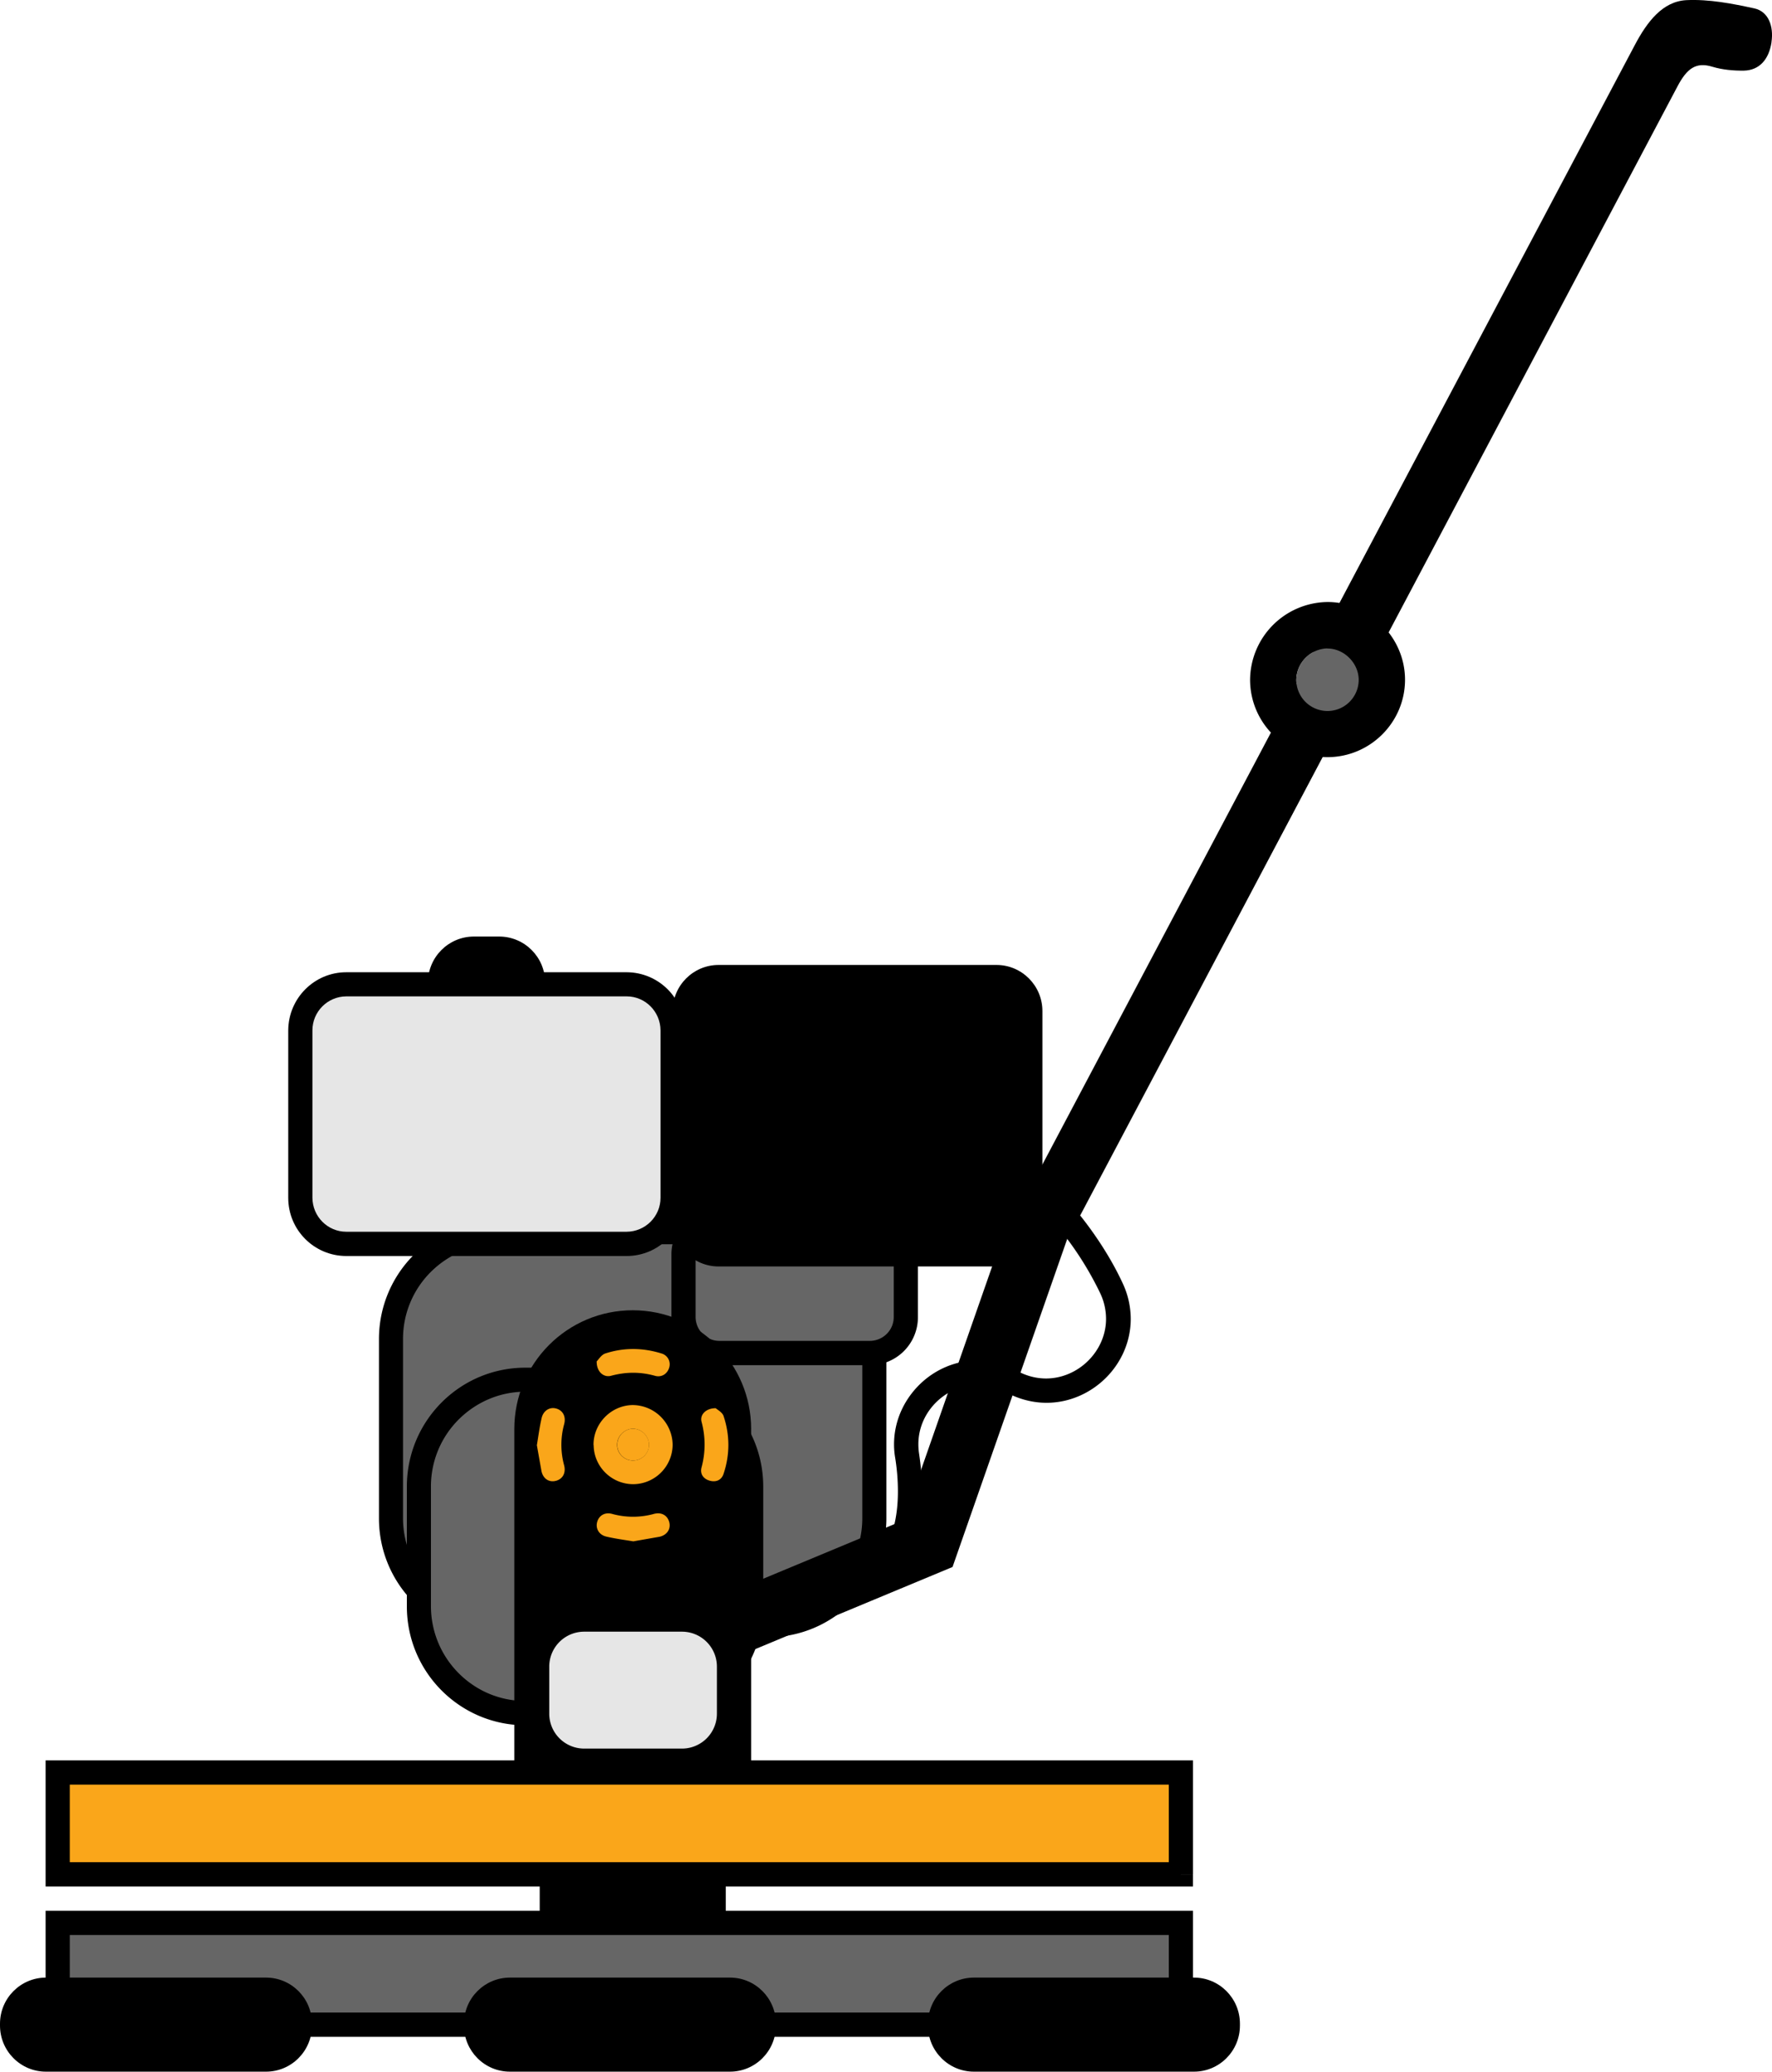 <svg xmlns="http://www.w3.org/2000/svg" width="71" height="83" fill="none" xmlns:v="https://vecta.io/nano"><g clip-path="url(#A)"><path d="M30.77 49.373H19.933c-2.355 0-4.265 1.916-4.265 4.279v7.178c0 2.364 1.909 4.279 4.265 4.279H30.77c2.355 0 4.265-1.916 4.265-4.279v-7.178c0-2.363-1.909-4.279-4.265-4.279z" fill="#666"/><path d="M30.765 65.109v-.486H19.933c-1.047 0-1.987-.423-2.675-1.114a3.8 3.8 0 0 1-1.11-2.684v-7.178a3.78 3.78 0 0 1 1.11-2.684c.688-.686 1.628-1.114 2.675-1.114h10.832c1.047 0 1.987.423 2.675 1.114a3.8 3.8 0 0 1 1.11 2.684v7.178a3.78 3.78 0 0 1-1.11 2.684c-.688.686-1.628 1.114-2.675 1.114v.973c2.627 0 4.75-2.135 4.75-4.766v-7.178c0-2.636-2.128-4.766-4.75-4.766H19.933c-2.627 0-4.749 2.135-4.749 4.766v7.178c0 2.636 2.128 4.766 4.749 4.766h10.832v-.486z" fill="#000"/><path d="M25.832 55.277h-4.783c-2.355 0-4.265 1.916-4.265 4.279v4.8c0 2.364 1.909 4.279 4.265 4.279h4.784c2.355 0 4.265-1.916 4.265-4.279v-4.8c0-2.363-1.909-4.279-4.265-4.279z" fill="#666"/><path d="M25.831 68.635v-.486h-4.779c-1.047 0-1.987-.423-2.675-1.114a3.8 3.8 0 0 1-1.11-2.684v-4.795a3.78 3.78 0 0 1 1.11-2.684c.688-.686 1.628-1.114 2.675-1.114h4.779c1.047 0 1.987.423 2.675 1.114a3.8 3.8 0 0 1 1.11 2.684v4.795a3.78 3.78 0 0 1-1.11 2.684c-.688.686-1.628 1.114-2.675 1.114v.973c2.627 0 4.75-2.135 4.75-4.766v-4.795c0-2.636-2.128-4.766-4.75-4.766h-4.779c-2.627 0-4.75 2.135-4.75 4.766v4.795c0 2.636 2.128 4.766 4.75 4.766h4.779v-.486z" fill="#000"/><path d="M34.856 48.824h-6.034c-.792 0-1.434.644-1.434 1.439v2.504c0 .795.642 1.439 1.435 1.439h6.034c.792 0 1.435-.644 1.435-1.439v-2.504c0-.795-.642-1.439-1.435-1.439z" fill="#666"/><g fill="#000"><path d="M34.86 54.207v-.486h-6.039c-.523 0-.945-.428-.95-.953v-2.504c0-.525.427-.948.95-.953h6.039c.523 0 .945.428.95.953v2.504c0 .525-.426.948-.95.953v.973a1.92 1.92 0 0 0 1.919-1.926v-2.504a1.92 1.92 0 0 0-1.919-1.926h-6.039a1.92 1.92 0 0 0-1.919 1.926v2.504a1.92 1.92 0 0 0 1.919 1.926h6.039v-.486z"/><path d="M30.096 57.256v13.762h-9.489V57.256c0-2.631 2.123-4.761 4.745-4.761 1.308 0 2.496.53 3.354 1.396s1.391 2.052 1.391 3.365zM29.079 74.32h-7.454v4.177h7.454V74.32zM70.981 1.692c-.107.7-.494 1.123-1.105 1.138-.422.005-.863-.034-1.265-.156-.664-.204-1.023.078-1.396.783L43.293 48.673c-.838 1.581-1.498 2.11-2.806 2.057l.426-2.767c.184-.122.334-.326.494-.627l14.127-26.702 9.964-18.819c.499-.948 1.12-1.756 2.065-1.809.911-.044 1.837.136 2.733.331.553.122.78.7.683 1.352v.005z"/></g><g fill="#faa61a"><path d="M21.508 57.883l.189 1.065c.073.311.315.452.582.379s.402-.311.325-.618a3.12 3.12 0 0 1 0-1.648c.082-.306-.049-.55-.31-.627s-.518.073-.591.374c-.082.355-.131.72-.189 1.08l-.005-.005zm7.178-1.464c-.393-.005-.649.253-.577.54a3.51 3.51 0 0 1 0 1.833c-.068.253.068.457.325.53s.475-.024.557-.272c.257-.768.257-1.551 0-2.32-.049-.146-.242-.248-.315-.311h.01zm-3.315 5.335l1.057-.185c.31-.073.456-.321.388-.584-.073-.272-.31-.413-.616-.331a3.14 3.14 0 0 1-1.672 0c-.3-.083-.543.073-.606.345-.058.248.082.496.373.564.354.083.717.131 1.081.19h-.005zm-1.463-7.217c-.01.413.271.661.572.584.591-.16 1.173-.165 1.764 0 .262.073.489-.073.567-.321a.45.45 0 0 0-.305-.574c-.751-.233-1.507-.243-2.253 0-.16.053-.271.243-.344.316v-.005zm-.127 3.361c-.01-.861.698-1.59 1.561-1.605a1.61 1.61 0 0 1 1.609 1.59 1.59 1.59 0 0 1-1.575 1.58c-.868 0-1.58-.695-1.59-1.566h-.005zm.945-.01c0 .35.291.632.645.627s.635-.292.63-.642c-.005-.34-.305-.637-.645-.632s-.635.302-.63.647z"/><path d="M25.361 57.241c-.344 0-.635.301-.63.647 0 .35.291.632.645.627s.635-.292.63-.642c-.005-.34-.305-.637-.645-.632z"/></g><path d="M50.088 27.261a3.14 3.14 0 0 1 3.058-3.141c1.706-.029 3.15 1.401 3.15 3.112 0 1.702-1.386 3.093-3.092 3.103s-3.097-1.362-3.116-3.073zm1.851-.015a1.25 1.25 0 1 0 2.501-.024c-.01-.671-.601-1.25-1.265-1.24a1.28 1.28 0 0 0-1.236 1.269v-.005z" fill="#000"/><path d="M53.175 25.978a1.28 1.28 0 0 0-1.236 1.269 1.25 1.25 0 1 0 2.501-.024c-.01-.671-.601-1.25-1.265-1.24v-.005z" fill="#666"/><use href="#B" fill="#faa61a"/><path d="M47.316 75.093v-.486H2.796v-3.107h44.035v3.594h.485v-.486.486h.485v-4.566H1.827v5.053H47.8v-.486h-.485z" fill="#000"/><path d="M47.311 77.038H2.312v4.08h44.999v-4.08z" fill="#666"/><g fill="#000"><path d="M47.316 81.118v-.486H2.796v-3.107h44.035v3.594h.485v-.486.486h.485v-4.566H1.827v5.052H47.8v-.486h-.485zM39.925 38.66H28.793c-1.017 0-1.842.827-1.842 1.848v8.384c0 1.021.825 1.848 1.842 1.848h11.132c1.017 0 1.842-.827 1.842-1.848v-8.384c0-1.02-.825-1.848-1.842-1.848z"/><path d="M10.657 79.231H1.842C.825 79.231 0 80.059 0 81.079v.073C0 82.173.825 83 1.842 83h8.816c1.017 0 1.842-.827 1.842-1.848v-.073c0-1.021-.825-1.848-1.842-1.848zm37.182 0h-8.816c-1.017 0-1.842.827-1.842 1.848v.073c0 1.02.825 1.848 1.842 1.848h8.816c1.017 0 1.842-.827 1.842-1.848v-.073c0-1.021-.825-1.848-1.842-1.848zm-18.591 0h-8.816c-1.017 0-1.842.827-1.842 1.848v.073c0 1.02.824 1.848 1.842 1.848h8.816c1.017 0 1.842-.827 1.842-1.848v-.073c0-1.021-.825-1.848-1.842-1.848zm-9.247-41.709h-1.013c-1.017 0-1.842.827-1.842 1.848v.131c0 1.021.825 1.848 1.842 1.848h1.013c1.017 0 1.842-.827 1.842-1.848v-.131c0-1.021-.825-1.848-1.842-1.848z"/></g><path d="M25.109 39.438H13.88c-1.017 0-1.842.827-1.842 1.848v6.701c0 1.021.824 1.848 1.842 1.848h11.229c1.017 0 1.842-.827 1.842-1.848v-6.701c0-1.021-.825-1.848-1.842-1.848z" fill="#e6e6e6"/><path d="M25.109 49.835v-.486H13.875c-.746 0-1.352-.608-1.357-1.362v-6.706c0-.749.606-1.357 1.357-1.362h11.234c.746 0 1.352.608 1.357 1.362v6.706c0 .749-.606 1.357-1.357 1.362v.972c1.284 0 2.322-1.045 2.326-2.329v-6.706c0-1.289-1.042-2.329-2.326-2.334H13.875c-1.284 0-2.322 1.046-2.326 2.334v6.706c0 1.289 1.042 2.329 2.326 2.329h11.234v-.486z" fill="#000"/><path d="M27.329 65.372h-3.926a1.4 1.4 0 0 0-1.396 1.401v1.882a1.4 1.4 0 0 0 1.396 1.401h3.926a1.4 1.4 0 0 0 1.396-1.401v-1.882a1.4 1.4 0 0 0-1.396-1.401z" fill="#e6e6e6"/><g fill="#000"><path d="M30.082 66.145l8.084-3.365 4.764-13.626-2.336-.822-4.396 12.58-7.066 2.942.95 2.29z"/><path d="M42.232 48.979l.01.01a12.99 12.99 0 0 1 1.842 2.825 2.4 2.4 0 0 1 .233 1.026c0 .642-.276 1.24-.717 1.678s-1.047.71-1.686.71c-.378 0-.771-.092-1.163-.306l-.082-.044c-.485-.258-.998-.374-1.493-.374-.892 0-1.725.369-2.336.972s-1.018 1.444-1.018 2.393a3.2 3.2 0 0 0 .044.525c.068.418.111.885.111 1.362 0 .987-.204 1.979-.78 2.694-.291.36-.674.666-1.212.89s-1.226.36-2.118.36c-.63 0-1.362-.068-2.2-.229a.49.49 0 0 0-.567.389.49.49 0 0 0 .388.569c.887.165 1.677.243 2.38.243.989 0 1.808-.156 2.486-.433 1.018-.418 1.696-1.138 2.079-1.95s.514-1.702.514-2.534c0-.535-.053-1.05-.121-1.512-.019-.126-.029-.253-.029-.379 0-.666.281-1.26.722-1.692s1.047-.695 1.662-.695a2.21 2.21 0 0 1 1.047.263l.223-.433-.228.428.082.044c.533.287 1.091.423 1.628.423.911 0 1.754-.384 2.365-.987s1.008-1.444 1.008-2.373a3.37 3.37 0 0 0-.325-1.434c-.804-1.736-1.992-3.059-2.006-3.078-.179-.199-.485-.219-.683-.039s-.218.486-.039.686l-.019.005z"/></g></g><defs><clipPath id="A"><path fill="#fff" d="M0 0h71v83H0z"/></clipPath><path id="B" d="M47.311 71.013H2.312v4.08h44.999v-4.08z"/></defs></svg>